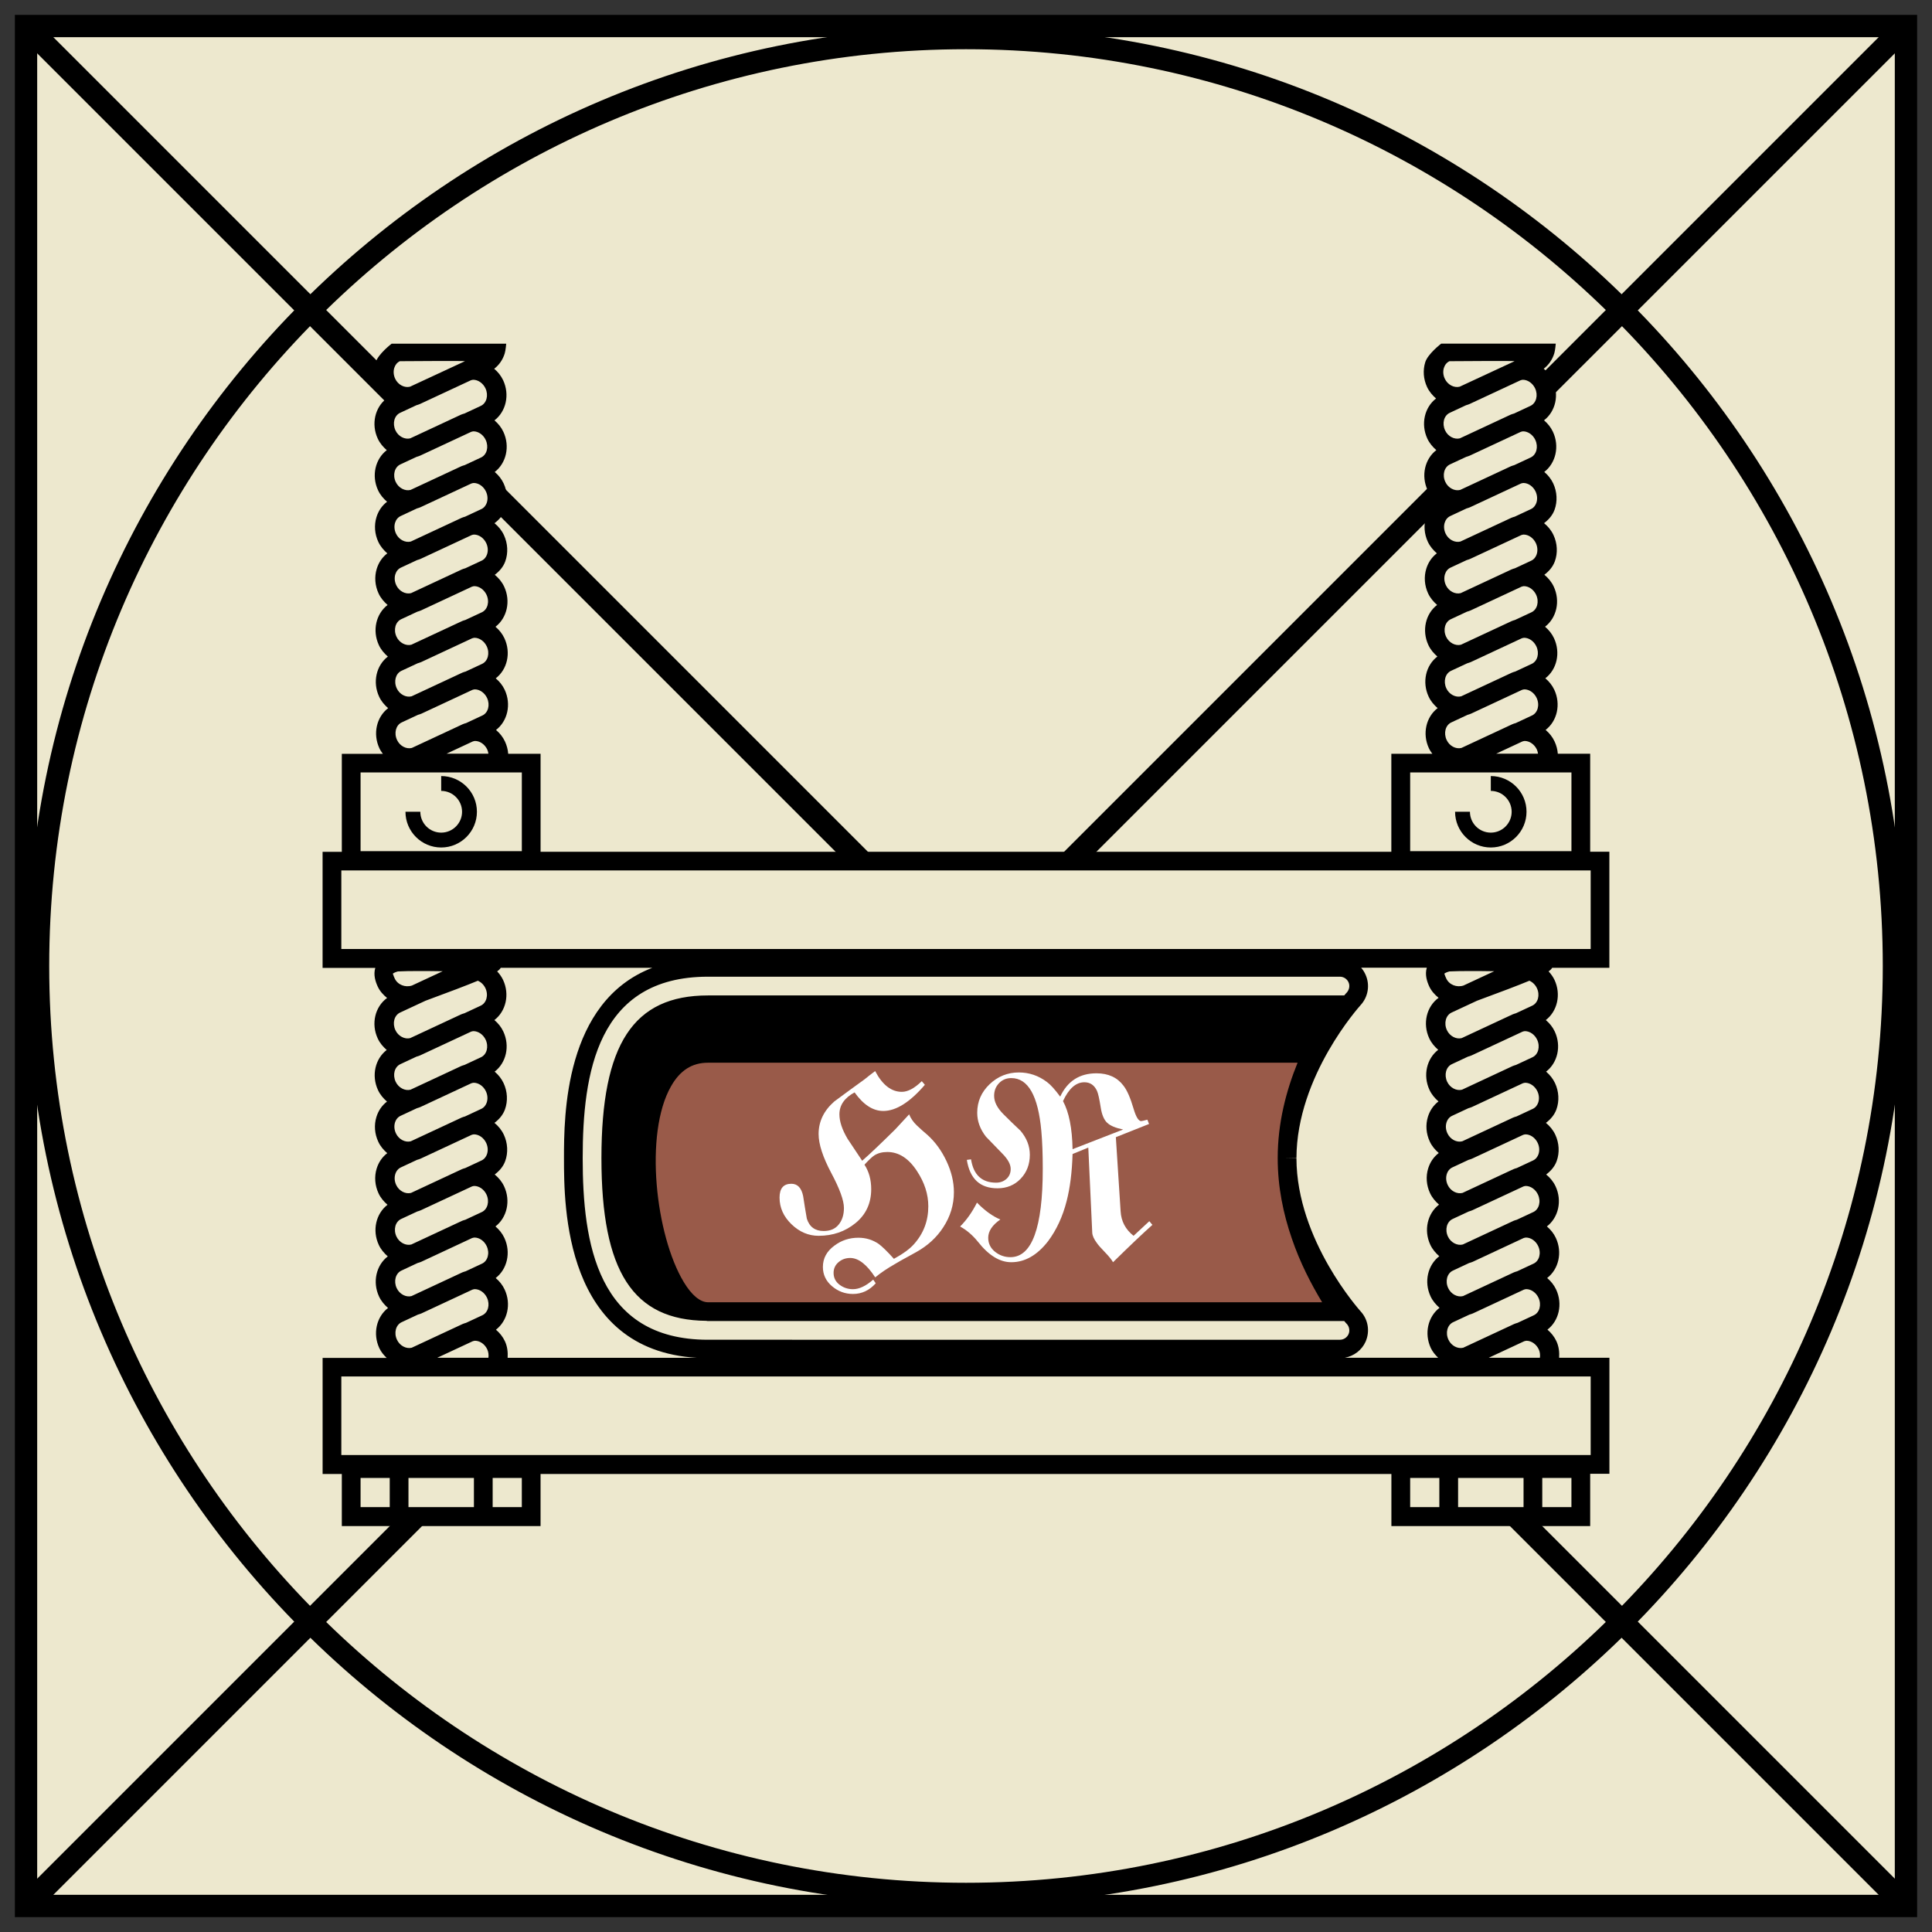 <?xml version="1.0" encoding="utf-8"?>
<!-- Generator: Adobe Illustrator 14.0.0, SVG Export Plug-In  -->
<!DOCTYPE svg PUBLIC "-//W3C//DTD SVG 1.1//EN" "http://www.w3.org/Graphics/SVG/1.1/DTD/svg11.dtd">
<svg version="1.1"
	 xmlns="http://www.w3.org/2000/svg" xmlns:xlink="http://www.w3.org/1999/xlink" xmlns:a="http://ns.adobe.com/AdobeSVGViewerExtensions/3.0/"
	 x="0px" y="0px" width="130px" height="130px" viewBox="-1 -1 130 130" enable-background="new -1 -1 130 130"
	 xml:space="preserve">
<rect x="-1" y="-1" width="130" height="130" fill="#333333" stroke="none"/>
<defs>
</defs>
<rect x="0.751" y="0.751" fill="#EDE8CE" width="126.498" height="126.498"/>
<path d="M28.687,51.219v0.999c0.773,0,1.404,0.631,1.404,1.404c0,0.774-0.63,1.404-1.404,1.404c-0.775,0-1.404-0.629-1.404-1.404h-1
	c0,1.325,1.079,2.404,2.404,2.404s2.404-1.079,2.404-2.404S30.012,51.219,28.687,51.219z"/>
<path d="M99.313,51.219v0.999c0.773,0,1.403,0.631,1.403,1.404c0,0.774-0.63,1.404-1.403,1.404c-0.775,0-1.404-0.629-1.404-1.404h-1
	c0,1.325,1.079,2.404,2.404,2.404s2.403-1.079,2.403-2.404S100.639,51.219,99.313,51.219z"/>
<path d="M106,101.673v-3.504h1.294v-7.81h-3.383c0.023-0.378-0.018-0.762-0.186-1.118c-0.143-0.307-0.354-0.564-0.601-0.773
	c0.773-0.594,1.042-1.717,0.584-2.7c-0.144-0.308-0.355-0.564-0.603-0.773c0.772-0.594,1.041-1.717,0.585-2.697
	c-0.143-0.308-0.354-0.564-0.603-0.773c0.773-0.594,1.041-1.72,0.584-2.699c-0.148-0.32-0.372-0.584-0.632-0.797
	c0.308-0.233,0.569-0.523,0.707-0.903c0.204-0.563,0.17-1.209-0.092-1.771c-0.149-0.32-0.374-0.587-0.632-0.799
	c0.308-0.233,0.567-0.524,0.705-0.903c0.205-0.564,0.171-1.21-0.092-1.771c-0.144-0.307-0.354-0.564-0.602-0.773
	c0.773-0.594,1.042-1.717,0.584-2.699c-0.143-0.308-0.354-0.564-0.602-0.772c0.773-0.594,1.042-1.719,0.586-2.699
	c-0.103-0.219-0.243-0.407-0.4-0.577c0.128-0.089,0.196-0.166,0.243-0.241h3.847v-7.81H106v-6.593h-2.178
	c-0.021-0.283-0.095-0.564-0.22-0.83c-0.143-0.308-0.354-0.565-0.601-0.773c0.773-0.594,1.041-1.718,0.585-2.701
	c-0.145-0.308-0.356-0.564-0.604-0.773c0.773-0.593,1.041-1.717,0.584-2.697c-0.144-0.307-0.355-0.564-0.602-0.773
	c0.773-0.593,1.042-1.719,0.584-2.7c-0.149-0.319-0.372-0.583-0.631-0.797c0.307-0.232,0.566-0.523,0.705-0.902
	c0.204-0.563,0.172-1.208-0.092-1.771c-0.148-0.32-0.372-0.585-0.633-0.798c0.308-0.234,0.569-0.525,0.707-0.904
	c0.204-0.563,0.17-1.208-0.091-1.77c-0.145-0.308-0.355-0.565-0.602-0.773c0.772-0.594,1.04-1.718,0.583-2.7
	c-0.144-0.308-0.354-0.564-0.6-0.773c0.773-0.594,1.04-1.717,0.583-2.699c-0.144-0.308-0.354-0.565-0.602-0.773
	c0.331-0.253,0.578-0.608,0.709-1.032c0.065-0.213,0.1-0.655,0.1-0.655h-7.71c0,0-0.898,0.686-1.073,1.252
	c-0.168,0.543-0.124,1.135,0.125,1.669c0.145,0.308,0.361,0.558,0.604,0.77c-0.774,0.592-1.044,1.719-0.586,2.702
	c0.144,0.309,0.359,0.558,0.604,0.771c-0.774,0.592-1.043,1.719-0.585,2.701c0.144,0.309,0.36,0.559,0.604,0.771
	c-0.335,0.253-0.583,0.609-0.713,1.034c-0.168,0.543-0.123,1.135,0.124,1.667c0.146,0.309,0.361,0.558,0.604,0.771
	c-0.333,0.254-0.58,0.61-0.71,1.035c-0.168,0.542-0.123,1.134,0.124,1.667c0.145,0.308,0.361,0.558,0.604,0.771
	c-0.775,0.593-1.044,1.718-0.587,2.701c0.144,0.309,0.36,0.558,0.604,0.771c-0.776,0.592-1.045,1.718-0.586,2.7
	c0.143,0.309,0.359,0.559,0.604,0.771c-0.776,0.594-1.045,1.719-0.587,2.702c0.063,0.135,0.146,0.255,0.231,0.371h-2.759v6.593
	H35.374v-6.593h-2.178c-0.021-0.283-0.095-0.564-0.219-0.83c-0.143-0.308-0.354-0.565-0.601-0.773
	c0.773-0.594,1.041-1.718,0.585-2.701c-0.144-0.308-0.356-0.564-0.604-0.773c0.774-0.593,1.041-1.717,0.584-2.697
	c-0.143-0.307-0.354-0.564-0.601-0.773c0.773-0.593,1.042-1.719,0.584-2.7c-0.149-0.319-0.372-0.583-0.631-0.797
	c0.307-0.232,0.567-0.523,0.705-0.902c0.205-0.563,0.172-1.208-0.091-1.771c-0.149-0.32-0.372-0.585-0.633-0.798
	c0.308-0.234,0.569-0.525,0.707-0.904c0.205-0.563,0.17-1.208-0.091-1.77c-0.144-0.308-0.354-0.565-0.601-0.773
	c0.772-0.594,1.04-1.718,0.583-2.7c-0.143-0.308-0.354-0.564-0.6-0.773c0.773-0.594,1.041-1.717,0.584-2.699
	c-0.145-0.308-0.355-0.565-0.603-0.773c0.332-0.253,0.579-0.608,0.709-1.032c0.065-0.213,0.1-0.655,0.1-0.655h-7.71
	c0,0-0.899,0.686-1.074,1.252c-0.167,0.543-0.123,1.135,0.125,1.669c0.144,0.308,0.361,0.558,0.604,0.77
	c-0.775,0.592-1.044,1.719-0.586,2.702c0.144,0.309,0.36,0.558,0.604,0.771c-0.774,0.592-1.043,1.719-0.585,2.701
	c0.144,0.309,0.361,0.559,0.605,0.771c-0.335,0.253-0.583,0.609-0.713,1.034c-0.167,0.543-0.123,1.135,0.125,1.667
	c0.146,0.309,0.361,0.558,0.604,0.771c-0.333,0.254-0.58,0.61-0.71,1.035c-0.167,0.542-0.123,1.134,0.125,1.667
	c0.144,0.308,0.361,0.558,0.604,0.771c-0.776,0.593-1.044,1.718-0.587,2.701c0.144,0.309,0.361,0.558,0.605,0.771
	c-0.776,0.592-1.044,1.718-0.586,2.7c0.143,0.309,0.36,0.559,0.604,0.771c-0.776,0.594-1.044,1.719-0.586,2.702
	c0.063,0.135,0.146,0.255,0.232,0.371H22v6.593h-1.294v7.81h3.547c-0.143,0.463,0.013,0.933,0.165,1.26
	c0.144,0.308,0.37,0.557,0.628,0.764c-0.806,0.584-1.094,1.729-0.628,2.728c0.143,0.31,0.36,0.559,0.603,0.771
	c-0.775,0.594-1.043,1.719-0.585,2.702c0.144,0.308,0.359,0.559,0.604,0.771c-0.334,0.254-0.582,0.609-0.712,1.035
	c-0.167,0.542-0.124,1.134,0.125,1.665c0.143,0.311,0.359,0.559,0.604,0.771c-0.334,0.254-0.582,0.611-0.712,1.035
	c-0.167,0.543-0.122,1.135,0.125,1.667c0.144,0.31,0.361,0.56,0.604,0.771c-0.774,0.594-1.044,1.719-0.586,2.702
	c0.144,0.308,0.362,0.558,0.604,0.771c-0.774,0.593-1.044,1.719-0.587,2.7c0.144,0.308,0.361,0.559,0.604,0.771
	c-0.773,0.594-1.042,1.72-0.586,2.702c0.121,0.259,0.299,0.469,0.495,0.658h-4.311v7.81H22v3.504h13.373v-3.504h57.251v3.504H106z
	 M95.85,100.412h-1.963v-1.963h1.963V100.412z M101.516,100.412h-4.404v-1.963h4.404V100.412z M104.738,100.412h-1.962v-1.963h1.962
	V100.412z M102.083,47.144l-1.095,0.511c-0.079,0.023-0.158,0.042-0.231,0.078l-3.422,1.595c-0.367,0.094-0.806-0.129-0.995-0.538
	c-0.217-0.468-0.076-0.998,0.315-1.18l1.094-0.51c0.079-0.024,0.157-0.044,0.232-0.079l3.428-1.599
	c0.055-0.015,0.107-0.036,0.165-0.036c0.33,0,0.663,0.232,0.824,0.578C102.616,46.432,102.475,46.962,102.083,47.144z
	 M102.49,49.714h-2.817l1.759-0.82c0.053-0.013,0.104-0.036,0.16-0.036c0.331,0,0.662,0.233,0.822,0.58
	C102.456,49.527,102.474,49.621,102.49,49.714z M102.064,43.671l-1.104,0.515c-0.075,0.023-0.15,0.041-0.223,0.074l-3.418,1.594
	c-0.369,0.096-0.808-0.127-0.998-0.536c-0.217-0.467-0.076-0.996,0.315-1.179l1.092-0.508c0.078-0.026,0.16-0.046,0.235-0.08
	l3.43-1.6c0.054-0.014,0.105-0.036,0.162-0.036c0.33,0,0.662,0.233,0.823,0.578C102.597,42.96,102.456,43.489,102.064,43.671z
	 M102.047,40.2l-1.109,0.517c-0.072,0.023-0.146,0.04-0.218,0.073l-3.414,1.591c-0.364,0.099-0.808-0.125-1-0.536
	c-0.22-0.468-0.076-0.997,0.315-1.179l1.087-0.507c0.08-0.026,0.163-0.046,0.24-0.082l3.432-1.6
	c0.052-0.014,0.104-0.036,0.159-0.036c0.331,0,0.662,0.233,0.823,0.578C102.58,39.488,102.438,40.018,102.047,40.2z M102.393,36.318
	c-0.047,0.132-0.15,0.312-0.362,0.41l-1.094,0.51c-0.079,0.024-0.158,0.043-0.234,0.079l-3.418,1.594
	c-0.366,0.095-0.807-0.127-0.996-0.537c-0.11-0.238-0.133-0.496-0.062-0.728c0.064-0.208,0.197-0.369,0.377-0.452l1.089-0.507
	c0.08-0.026,0.161-0.046,0.237-0.082l3.433-1.6c0.052-0.014,0.104-0.035,0.158-0.035c0.332,0,0.662,0.233,0.825,0.579
	C102.462,35.8,102.479,36.079,102.393,36.318z M102.375,32.845c-0.05,0.133-0.15,0.313-0.363,0.412l-1.09,0.509
	c-0.08,0.024-0.16,0.044-0.236,0.08l-3.417,1.593c-0.368,0.096-0.808-0.125-0.999-0.537c-0.109-0.236-0.132-0.494-0.061-0.726
	c0.064-0.208,0.197-0.368,0.376-0.452l1.098-0.513c0.077-0.024,0.155-0.043,0.229-0.077l3.429-1.599
	c0.055-0.014,0.106-0.036,0.163-0.036c0.332,0,0.662,0.233,0.824,0.579C102.443,32.328,102.461,32.607,102.375,32.845z
	 M101.994,29.784l-1.104,0.515c-0.074,0.023-0.15,0.041-0.222,0.074l-3.414,1.592c-0.367,0.098-0.81-0.126-1-0.536
	c-0.22-0.468-0.078-0.998,0.313-1.181l1.088-0.506c0.08-0.026,0.163-0.046,0.24-0.083l3.43-1.599
	c0.055-0.014,0.104-0.036,0.16-0.036c0.332,0,0.663,0.233,0.823,0.578C102.527,29.071,102.386,29.601,101.994,29.784z
	 M101.469,24.554c0.33,0,0.662,0.233,0.825,0.579c0.217,0.467,0.075,0.997-0.317,1.179l-1.097,0.513
	c-0.076,0.023-0.155,0.042-0.23,0.076l-3.418,1.594c-0.367,0.095-0.806-0.127-0.995-0.536c-0.219-0.468-0.079-0.999,0.314-1.181
	l1.095-0.511c0.076-0.025,0.156-0.043,0.231-0.079l3.428-1.597C101.357,24.575,101.41,24.554,101.469,24.554z M96.155,23.757
	c0.065-0.208,0.198-0.37,0.377-0.452c0,0,4.451-0.034,4.377,0l-3.689,1.714c-0.37,0.098-0.811-0.125-1.003-0.536
	C96.105,24.247,96.084,23.988,96.155,23.757z M93.887,50.976h10.852v5.295H93.887V50.976z M31.457,47.144l-1.095,0.511
	c-0.079,0.023-0.158,0.042-0.231,0.078l-3.421,1.595c-0.367,0.094-0.806-0.129-0.995-0.538c-0.217-0.468-0.077-0.998,0.315-1.18
	l1.093-0.51c0.079-0.024,0.158-0.044,0.233-0.079l3.428-1.599c0.054-0.015,0.107-0.036,0.165-0.036c0.33,0,0.663,0.232,0.824,0.578
	C31.99,46.432,31.849,46.962,31.457,47.144z M31.438,43.671l-1.104,0.515c-0.075,0.023-0.15,0.041-0.223,0.074l-3.417,1.594
	c-0.37,0.096-0.808-0.127-0.998-0.536c-0.217-0.467-0.077-0.996,0.315-1.179l1.091-0.508c0.079-0.026,0.16-0.046,0.235-0.08
	l3.43-1.6c0.054-0.014,0.106-0.036,0.163-0.036c0.33,0,0.661,0.233,0.823,0.578C31.97,42.96,31.83,43.489,31.438,43.671z
	 M31.421,40.2l-1.109,0.517c-0.073,0.023-0.146,0.04-0.218,0.073l-3.414,1.591c-0.364,0.099-0.808-0.125-1-0.536
	c-0.219-0.468-0.076-0.997,0.315-1.179l1.087-0.507c0.08-0.026,0.163-0.046,0.24-0.082l3.431-1.6
	c0.052-0.014,0.104-0.036,0.159-0.036c0.331,0,0.663,0.233,0.824,0.578C31.955,39.488,31.813,40.018,31.421,40.2z M31.766,36.318
	c-0.047,0.132-0.15,0.312-0.362,0.41l-1.094,0.51c-0.079,0.024-0.158,0.043-0.234,0.079l-3.417,1.594
	c-0.367,0.095-0.807-0.127-0.997-0.537c-0.111-0.238-0.133-0.496-0.062-0.728c0.064-0.208,0.197-0.369,0.377-0.452l1.088-0.507
	c0.08-0.026,0.162-0.046,0.238-0.082l3.433-1.6c0.052-0.014,0.104-0.035,0.158-0.035c0.333,0,0.663,0.233,0.825,0.579
	C31.836,35.8,31.854,36.079,31.766,36.318z M31.749,32.845c-0.049,0.133-0.15,0.313-0.363,0.412l-1.09,0.509
	c-0.08,0.024-0.16,0.044-0.236,0.08l-3.417,1.593c-0.368,0.096-0.808-0.125-0.999-0.537c-0.109-0.236-0.132-0.494-0.061-0.726
	c0.064-0.208,0.197-0.368,0.376-0.452l1.097-0.513c0.078-0.024,0.155-0.043,0.229-0.077l3.429-1.599
	c0.054-0.014,0.106-0.036,0.163-0.036c0.333,0,0.663,0.233,0.824,0.579C31.818,32.328,31.835,32.607,31.749,32.845z M31.368,29.784
	l-1.105,0.515c-0.074,0.023-0.15,0.041-0.222,0.074l-3.414,1.592c-0.367,0.098-0.809-0.126-1-0.536
	c-0.219-0.468-0.078-0.998,0.314-1.181l1.088-0.506c0.08-0.026,0.163-0.046,0.24-0.083l3.43-1.599
	c0.054-0.014,0.104-0.036,0.16-0.036c0.332,0,0.663,0.233,0.823,0.578C31.901,29.071,31.76,29.601,31.368,29.784z M30.842,24.554
	c0.33,0,0.663,0.233,0.825,0.579c0.217,0.467,0.075,0.997-0.316,1.179l-1.098,0.513c-0.076,0.023-0.155,0.042-0.23,0.076
	l-3.418,1.594c-0.367,0.095-0.806-0.127-0.995-0.536c-0.219-0.468-0.079-0.999,0.314-1.181l1.095-0.511
	c0.076-0.025,0.156-0.043,0.231-0.079l3.428-1.597C30.731,24.575,30.784,24.554,30.842,24.554z M25.529,23.757
	c0.065-0.208,0.198-0.37,0.376-0.452c0,0,4.451-0.034,4.377,0l-3.69,1.714c-0.37,0.098-0.811-0.125-1.002-0.536
	C25.48,24.247,25.458,23.988,25.529,23.757z M30.805,48.894c0.053-0.013,0.104-0.036,0.16-0.036c0.332,0,0.663,0.233,0.823,0.58
	c0.042,0.089,0.059,0.182,0.077,0.276h-2.818L30.805,48.894z M23.262,50.976h10.851v5.295H23.262V50.976z M21.967,62.856v-5.288
	h84.066v5.288H21.967z M102.206,87.502l-1.095,0.51c-0.078,0.024-0.156,0.043-0.232,0.079l-3.422,1.595
	c-0.366,0.093-0.803-0.129-0.993-0.538c-0.219-0.468-0.076-0.998,0.314-1.18l1.095-0.511c0.076-0.024,0.156-0.044,0.231-0.078
	l3.429-1.599c0.055-0.015,0.106-0.037,0.163-0.037c0.332,0,0.664,0.234,0.825,0.579C102.739,86.79,102.598,87.319,102.206,87.502z
	 M102.617,90.359h-3.439l2.378-1.108c0.052-0.013,0.103-0.035,0.158-0.035c0.332,0,0.662,0.232,0.825,0.579
	C102.625,89.979,102.64,90.172,102.617,90.359z M96.674,67.133l1.709-0.795c1.635-0.603,2.762-1.03,3.527-1.348
	c0.21,0.094,0.396,0.269,0.505,0.5c0.22,0.467,0.077,0.995-0.314,1.179l-1.098,0.511c-0.078,0.025-0.156,0.044-0.23,0.078
	l-3.419,1.594c-0.364,0.095-0.806-0.127-0.995-0.536C96.141,67.848,96.282,67.316,96.674,67.133z M96.185,64.515
	c0.029-0.024,0.125-0.091,0.34-0.15c0.73-0.036,1.889-0.031,3.016-0.013l-2.068,0.963c-0.456,0.146-0.959-0.05-1.157-0.473
	C96.213,64.627,96.198,64.524,96.185,64.515z M96.691,70.606l1.086-0.508c0.081-0.024,0.164-0.044,0.241-0.081l3.432-1.599
	c0.052-0.015,0.104-0.035,0.158-0.035c0.332,0,0.663,0.232,0.824,0.577c0.218,0.468,0.076,0.998-0.315,1.18l-1.104,0.515
	c-0.073,0.025-0.15,0.042-0.223,0.075l-3.413,1.593c-0.369,0.099-0.811-0.127-1.002-0.537
	C96.159,71.318,96.299,70.789,96.691,70.606z M96.331,74.533c0.064-0.209,0.198-0.37,0.377-0.452l1.099-0.513
	c0.076-0.024,0.155-0.043,0.229-0.077l3.428-1.599c0.054-0.014,0.105-0.036,0.163-0.036c0.33,0,0.662,0.232,0.823,0.578
	c0.117,0.251,0.134,0.529,0.048,0.769c-0.048,0.133-0.151,0.313-0.363,0.411l-1.091,0.509c-0.079,0.024-0.16,0.043-0.237,0.08
	l-3.415,1.592c-0.368,0.097-0.807-0.125-0.999-0.537C96.282,75.021,96.26,74.765,96.331,74.533z M96.351,78.004
	c0.064-0.209,0.197-0.368,0.376-0.452l1.09-0.509c0.08-0.024,0.16-0.044,0.236-0.08l3.433-1.6c0.054-0.014,0.103-0.035,0.159-0.035
	c0.331,0,0.662,0.231,0.824,0.579c0.117,0.25,0.134,0.529,0.048,0.769c-0.05,0.132-0.15,0.311-0.363,0.41l-1.093,0.51
	c-0.079,0.024-0.16,0.043-0.235,0.079l-3.417,1.594c-0.369,0.095-0.806-0.127-0.997-0.537
	C96.301,78.494,96.279,78.235,96.351,78.004z M96.744,81.023l1.087-0.506c0.08-0.026,0.163-0.046,0.24-0.083l3.432-1.599
	c0.053-0.014,0.103-0.035,0.159-0.035c0.331,0,0.662,0.232,0.823,0.577c0.219,0.468,0.077,0.998-0.314,1.18l-1.11,0.518
	c-0.072,0.022-0.146,0.039-0.217,0.071l-3.415,1.593c-0.366,0.097-0.81-0.126-1.001-0.536
	C96.211,81.735,96.351,81.207,96.744,81.023z M96.761,84.497l1.092-0.511c0.079-0.024,0.159-0.044,0.235-0.078l3.429-1.601
	c0.054-0.013,0.105-0.035,0.164-0.035c0.331,0,0.661,0.231,0.821,0.577c0.219,0.467,0.076,0.997-0.314,1.179l-1.104,0.515
	c-0.074,0.023-0.15,0.041-0.222,0.074l-3.418,1.594c-0.368,0.097-0.807-0.127-0.997-0.537
	C96.228,85.209,96.369,84.679,96.761,84.497z M95.274,89.701c0.122,0.259,0.3,0.469,0.495,0.658h-6.273
	c0.605-0.114,1.137-0.509,1.393-1.084c0.302-0.693,0.176-1.489-0.341-2.043c-0.038-0.051-4.301-4.768-4.313-10.292h-0.731
	l0.731-0.012c0.013-5.55,4.275-10.241,4.313-10.292c0.517-0.556,0.643-1.362,0.341-2.043c-0.077-0.177-0.179-0.335-0.299-0.477
	h4.416c-0.143,0.463,0.014,0.933,0.165,1.26c0.145,0.308,0.37,0.557,0.628,0.764c-0.805,0.584-1.094,1.729-0.628,2.728
	c0.144,0.31,0.359,0.559,0.603,0.771c-0.774,0.594-1.043,1.719-0.585,2.702c0.144,0.308,0.359,0.559,0.604,0.771
	c-0.334,0.254-0.581,0.609-0.712,1.035c-0.168,0.542-0.123,1.134,0.126,1.665c0.143,0.311,0.359,0.559,0.604,0.771
	c-0.334,0.254-0.582,0.611-0.712,1.035c-0.168,0.543-0.122,1.135,0.125,1.667c0.145,0.31,0.361,0.56,0.604,0.771
	c-0.774,0.594-1.044,1.719-0.586,2.702c0.144,0.308,0.362,0.558,0.604,0.771c-0.774,0.593-1.044,1.719-0.587,2.7
	c0.144,0.308,0.36,0.559,0.603,0.771C95.087,87.593,94.819,88.719,95.274,89.701z M32.956,85.768
	c-0.143-0.308-0.354-0.564-0.602-0.773c0.772-0.594,1.041-1.717,0.585-2.697c-0.143-0.308-0.354-0.564-0.602-0.773
	c0.773-0.594,1.041-1.72,0.583-2.699c-0.149-0.32-0.372-0.584-0.632-0.797c0.308-0.233,0.569-0.523,0.707-0.903
	c0.205-0.563,0.17-1.209-0.092-1.771c-0.149-0.32-0.373-0.587-0.632-0.799c0.308-0.233,0.568-0.524,0.706-0.903
	c0.205-0.564,0.171-1.21-0.092-1.771c-0.143-0.307-0.354-0.564-0.601-0.773c0.773-0.594,1.042-1.717,0.584-2.699
	c-0.143-0.308-0.355-0.564-0.601-0.772c0.773-0.594,1.042-1.719,0.585-2.699c-0.102-0.219-0.243-0.407-0.4-0.577
	c0.128-0.089,0.197-0.166,0.244-0.241h10.199c-5.923,2.273-5.946,9.984-5.946,12.812c0,3.249,0.027,12.9,8.936,13.431H33.158
	c0.022-0.378-0.017-0.762-0.185-1.118c-0.143-0.307-0.355-0.564-0.601-0.773C33.146,87.874,33.414,86.751,32.956,85.768z
	 M38.208,76.929c0-5.688,0.959-12.209,8.426-12.209h42.527c0.252,0,0.479,0.151,0.58,0.379c0.101,0.227,0.05,0.491-0.113,0.681
	c0,0-0.077,0.075-0.178,0.201H46.634c-5.02,0-7.165,3.28-7.165,10.948c0,7.63,2.12,10.908,7.063,10.946
	c0.024,0,0.049,0.013,0.063,0.013H89.45c0.101,0.127,0.164,0.189,0.178,0.201c0.163,0.178,0.214,0.455,0.113,0.682
	c-0.102,0.227-0.328,0.378-0.58,0.378H46.634C39.168,89.148,38.208,82.616,38.208,76.929z M31.453,87.502l-1.095,0.51
	c-0.078,0.024-0.157,0.043-0.233,0.079l-3.421,1.595c-0.366,0.093-0.803-0.129-0.993-0.538c-0.219-0.468-0.077-0.998,0.314-1.18
	l1.095-0.511c0.077-0.024,0.157-0.044,0.232-0.078l3.429-1.599c0.054-0.015,0.106-0.037,0.163-0.037
	c0.333,0,0.664,0.234,0.825,0.579C31.986,86.79,31.845,87.319,31.453,87.502z M31.865,90.359h-3.44l2.378-1.108
	c0.052-0.013,0.103-0.035,0.158-0.035c0.333,0,0.663,0.232,0.825,0.579C31.871,89.979,31.887,90.172,31.865,90.359z M25.921,67.133
	l1.709-0.795c1.634-0.603,2.761-1.03,3.527-1.348c0.209,0.094,0.396,0.269,0.505,0.5c0.219,0.467,0.076,0.995-0.315,1.179
	L30.25,67.18c-0.078,0.025-0.157,0.044-0.23,0.078l-3.419,1.594c-0.365,0.095-0.806-0.127-0.995-0.536
	C25.387,67.848,25.529,67.316,25.921,67.133z M25.432,64.515c0.03-0.024,0.125-0.091,0.34-0.15c0.73-0.036,1.888-0.031,3.015-0.013
	l-2.068,0.963c-0.456,0.146-0.959-0.05-1.158-0.473C25.46,64.627,25.445,64.524,25.432,64.515z M25.938,70.606l1.086-0.508
	c0.081-0.024,0.164-0.044,0.241-0.081l3.431-1.599c0.052-0.015,0.104-0.035,0.159-0.035c0.331,0,0.663,0.232,0.824,0.577
	c0.218,0.468,0.077,0.998-0.315,1.18l-1.104,0.515c-0.074,0.025-0.15,0.042-0.223,0.075l-3.413,1.593
	c-0.369,0.099-0.81-0.127-1.002-0.537C25.406,71.318,25.546,70.789,25.938,70.606z M25.578,74.533
	c0.064-0.209,0.198-0.37,0.377-0.452l1.099-0.513c0.077-0.024,0.155-0.043,0.229-0.077l3.428-1.599
	c0.054-0.014,0.106-0.036,0.164-0.036c0.33,0,0.661,0.232,0.822,0.578c0.117,0.251,0.134,0.529,0.048,0.769
	c-0.048,0.133-0.151,0.313-0.363,0.411l-1.091,0.509c-0.079,0.024-0.16,0.043-0.236,0.08l-3.416,1.592
	c-0.368,0.097-0.807-0.125-0.999-0.537C25.529,75.021,25.507,74.765,25.578,74.533z M25.598,78.004
	c0.064-0.209,0.197-0.368,0.375-0.452l1.09-0.509c0.08-0.024,0.16-0.044,0.237-0.08l3.432-1.6c0.053-0.014,0.103-0.035,0.159-0.035
	c0.331,0,0.663,0.231,0.824,0.579c0.117,0.25,0.134,0.529,0.048,0.769c-0.049,0.132-0.15,0.311-0.363,0.41l-1.093,0.51
	c-0.079,0.024-0.16,0.043-0.235,0.079l-3.417,1.594c-0.368,0.095-0.806-0.127-0.997-0.537
	C25.547,78.494,25.526,78.235,25.598,78.004z M25.991,81.023l1.088-0.506c0.08-0.026,0.163-0.046,0.24-0.083l3.432-1.599
	c0.053-0.014,0.102-0.035,0.159-0.035c0.332,0,0.663,0.232,0.824,0.577c0.218,0.468,0.076,0.998-0.315,1.18l-1.11,0.518
	c-0.073,0.022-0.146,0.039-0.217,0.071l-3.415,1.593c-0.366,0.097-0.809-0.126-1.001-0.536
	C25.458,81.735,25.598,81.207,25.991,81.023z M26.008,84.497l1.091-0.511c0.079-0.024,0.159-0.044,0.235-0.078l3.429-1.601
	c0.054-0.013,0.105-0.035,0.164-0.035c0.332,0,0.662,0.231,0.821,0.577c0.219,0.467,0.077,0.997-0.314,1.179l-1.104,0.515
	c-0.074,0.023-0.15,0.041-0.222,0.074l-3.418,1.594c-0.368,0.097-0.807-0.127-0.998-0.537
	C25.475,85.209,25.617,84.679,26.008,84.497z M25.224,100.412h-1.962v-1.963h1.962V100.412z M30.889,100.412h-4.404v-1.963h4.404
	V100.412z M34.112,100.412H32.15v-1.963h1.962V100.412z M21.967,96.907V91.62h84.066v5.287H21.967z"/>
<g id="XMLID_2_">
	<g>
		<path fill="#995A49" d="M87.963,86.626H46.621c-0.517-0.013-1.084-0.479-1.614-1.362c-1.892-3.141-2.674-9.976-0.857-13.167
			c0.605-1.071,1.413-1.589,2.484-1.589h39.677c-0.77,1.892-1.337,4.062-1.337,6.407v0.025c0,1.929,0.379,3.745,0.946,5.385
			C86.475,83.965,87.231,85.415,87.963,86.626z"/>
	</g>
	<g>
	</g>
</g>
<path fill="#FFFFFF" d="M63.186,79.221c0,0.845-0.239,1.633-0.718,2.364c-0.442,0.682-1.047,1.236-1.816,1.665
	c-0.921,0.504-1.395,0.769-1.419,0.795c-0.53,0.302-0.978,0.604-1.342,0.907c-0.568-0.87-1.129-1.306-1.685-1.306
	c-0.302,0-0.564,0.095-0.785,0.285c-0.22,0.188-0.331,0.429-0.331,0.718c0,0.327,0.133,0.593,0.397,0.794
	c0.265,0.202,0.568,0.304,0.908,0.304c0.417,0,0.871-0.215,1.362-0.644l0.17,0.247c-0.429,0.479-0.939,0.718-1.532,0.718
	c-0.529,0-1-0.174-1.409-0.52c-0.41-0.348-0.615-0.78-0.615-1.296c0-0.58,0.259-1.061,0.777-1.438
	c0.468-0.353,1.005-0.53,1.612-0.53c0.506,0,0.96,0.14,1.366,0.417c0.24,0.177,0.581,0.511,1.024,1.002
	c0.62-0.34,1.068-0.667,1.346-0.983c0.646-0.719,0.968-1.569,0.968-2.554c0-0.807-0.254-1.595-0.76-2.364
	c-0.558-0.857-1.223-1.287-1.996-1.287c-0.342,0-0.634,0.076-0.874,0.228c-0.139,0.088-0.361,0.296-0.665,0.625
	c0.303,0.467,0.453,1.015,0.453,1.646c0,0.945-0.35,1.705-1.049,2.279c-0.7,0.574-1.53,0.861-2.488,0.861
	c-0.681,0-1.29-0.259-1.826-0.776c-0.536-0.518-0.804-1.116-0.804-1.797c0-0.618,0.265-0.928,0.794-0.928
	c0.417,0,0.681,0.277,0.794,0.833c0.076,0.505,0.158,1.009,0.247,1.514c0.176,0.554,0.555,0.832,1.135,0.832
	c0.441,0,0.778-0.145,1.011-0.436c0.234-0.289,0.351-0.661,0.351-1.116c0-0.504-0.285-1.289-0.853-2.354
	c-0.566-1.065-0.851-1.939-0.851-2.621c0-0.845,0.353-1.576,1.059-2.193c0.681-0.505,1.362-1.003,2.043-1.495
	c0.152-0.126,0.384-0.31,0.701-0.548c0.491,0.934,1.09,1.398,1.797,1.398c0.403,0,0.851-0.238,1.342-0.718l0.208,0.245
	c-1.008,1.174-1.942,1.76-2.799,1.76c-0.693,0-1.337-0.416-1.93-1.249c-0.681,0.366-1.021,0.859-1.021,1.476
	c0,0.479,0.183,1.028,0.548,1.646c0.328,0.493,0.656,0.984,0.984,1.477c0.518-0.454,1.261-1.16,2.232-2.119l0.927-1.003
	c0.113,0.278,0.287,0.527,0.52,0.748c0.234,0.221,0.47,0.433,0.709,0.633c0.531,0.48,0.959,1.069,1.287,1.77
	S63.186,78.527,63.186,79.221z"/>
<path fill="#FFFFFF" d="M76.543,81.419c-0.606,0.537-1.489,1.374-2.649,2.513c-0.101-0.179-0.283-0.404-0.548-0.677
	c-0.265-0.273-0.442-0.473-0.529-0.6c-0.202-0.268-0.31-0.501-0.322-0.704l-0.266-5.732l-1.058,0.432
	c-0.037,1.223-0.17,2.275-0.397,3.157c-0.265,1.047-0.682,1.948-1.248,2.705c-0.731,0.945-1.559,1.419-2.479,1.419
	c-0.771,0-1.515-0.455-2.232-1.362c-0.366-0.455-0.77-0.802-1.211-1.041c0.441-0.442,0.819-0.978,1.134-1.608
	c0.53,0.543,1.054,0.921,1.57,1.136c-0.541,0.378-0.813,0.788-0.813,1.229c0,0.379,0.15,0.691,0.453,0.938
	c0.303,0.245,0.65,0.368,1.041,0.368c1.449,0,2.176-1.982,2.176-5.949c0-0.984-0.031-1.831-0.096-2.539
	c-0.214-2.374-0.89-3.562-2.023-3.562c-0.329,0-0.603,0.113-0.823,0.341c-0.22,0.229-0.331,0.513-0.331,0.854
	c0,0.405,0.208,0.815,0.625,1.233c0.378,0.379,0.762,0.752,1.153,1.118c0.417,0.494,0.625,1.031,0.625,1.612
	c0,0.646-0.206,1.183-0.615,1.612c-0.411,0.43-0.931,0.646-1.562,0.646c-1.172,0-1.859-0.638-2.062-1.912l0.283-0.037
	c0.165,1.047,0.727,1.57,1.685,1.57c0.276,0,0.511-0.085,0.7-0.255s0.283-0.393,0.283-0.67c0-0.313-0.194-0.666-0.587-1.057
	c-0.681-0.704-1.039-1.075-1.078-1.113c-0.391-0.503-0.587-1.038-0.587-1.604c0-0.755,0.278-1.396,0.833-1.925
	c0.556-0.528,1.212-0.792,1.968-0.792c0.695,0,1.325,0.214,1.892,0.643c0.24,0.176,0.537,0.504,0.89,0.983
	c0.493-1.046,1.306-1.569,2.441-1.569c0.794,0,1.4,0.277,1.816,0.831c0.24,0.303,0.467,0.82,0.681,1.552
	c0.164,0.556,0.335,0.833,0.512,0.833c0.038,0,0.176-0.032,0.416-0.095l0.113,0.289l-2.234,0.888l0.321,4.991
	c0.039,0.668,0.328,1.217,0.871,1.646l1.06-0.984L76.543,81.419z M74.574,75.002c-0.503-0.101-0.863-0.252-1.077-0.454
	S73.138,74,73.063,73.507c-0.089-0.567-0.172-0.934-0.246-1.098c-0.178-0.39-0.461-0.586-0.852-0.586
	c-0.567,0-1.048,0.423-1.438,1.268c0.403,0.745,0.617,1.822,0.644,3.235L74.574,75.002z"/>
<path d="M64,0.809C29.156,0.809,0.809,29.156,0.809,64S29.156,127.19,64,127.19S127.19,98.844,127.19,64S98.844,0.809,64,0.809z
	 M64,125.688C29.985,125.688,2.312,98.015,2.312,64C2.312,29.985,29.985,2.312,64,2.312c34.015,0,61.688,27.673,61.688,61.688
	C125.688,98.015,98.015,125.688,64,125.688z"/>
<polygon points="57.922,56.835 32.548,31.46 32.133,33.221 55.851,56.938 "/>
<polygon points="100.023,101.11 126.705,127.792 127.792,126.705 102.131,101.045 "/>
<polygon points="24.847,23.759 1.296,0.208 0.208,1.296 25.236,26.323 "/>
<polygon points="25.937,100.976 0.208,126.705 1.296,127.792 27.825,101.262 "/>
<path d="M95.859,31.053L95.5,31.414L70.167,56.747l1.884,0.29L95.406,33.68C95.406,33.68,96.4,31.346,95.859,31.053z"/>
<polygon points="126.705,0.208 102.586,24.327 103.23,25.855 127.792,1.296 "/>
<path d="M0,0v128h128V0H0z M126.497,126.497H1.502V1.502h124.995V126.497z"/>
</svg>
